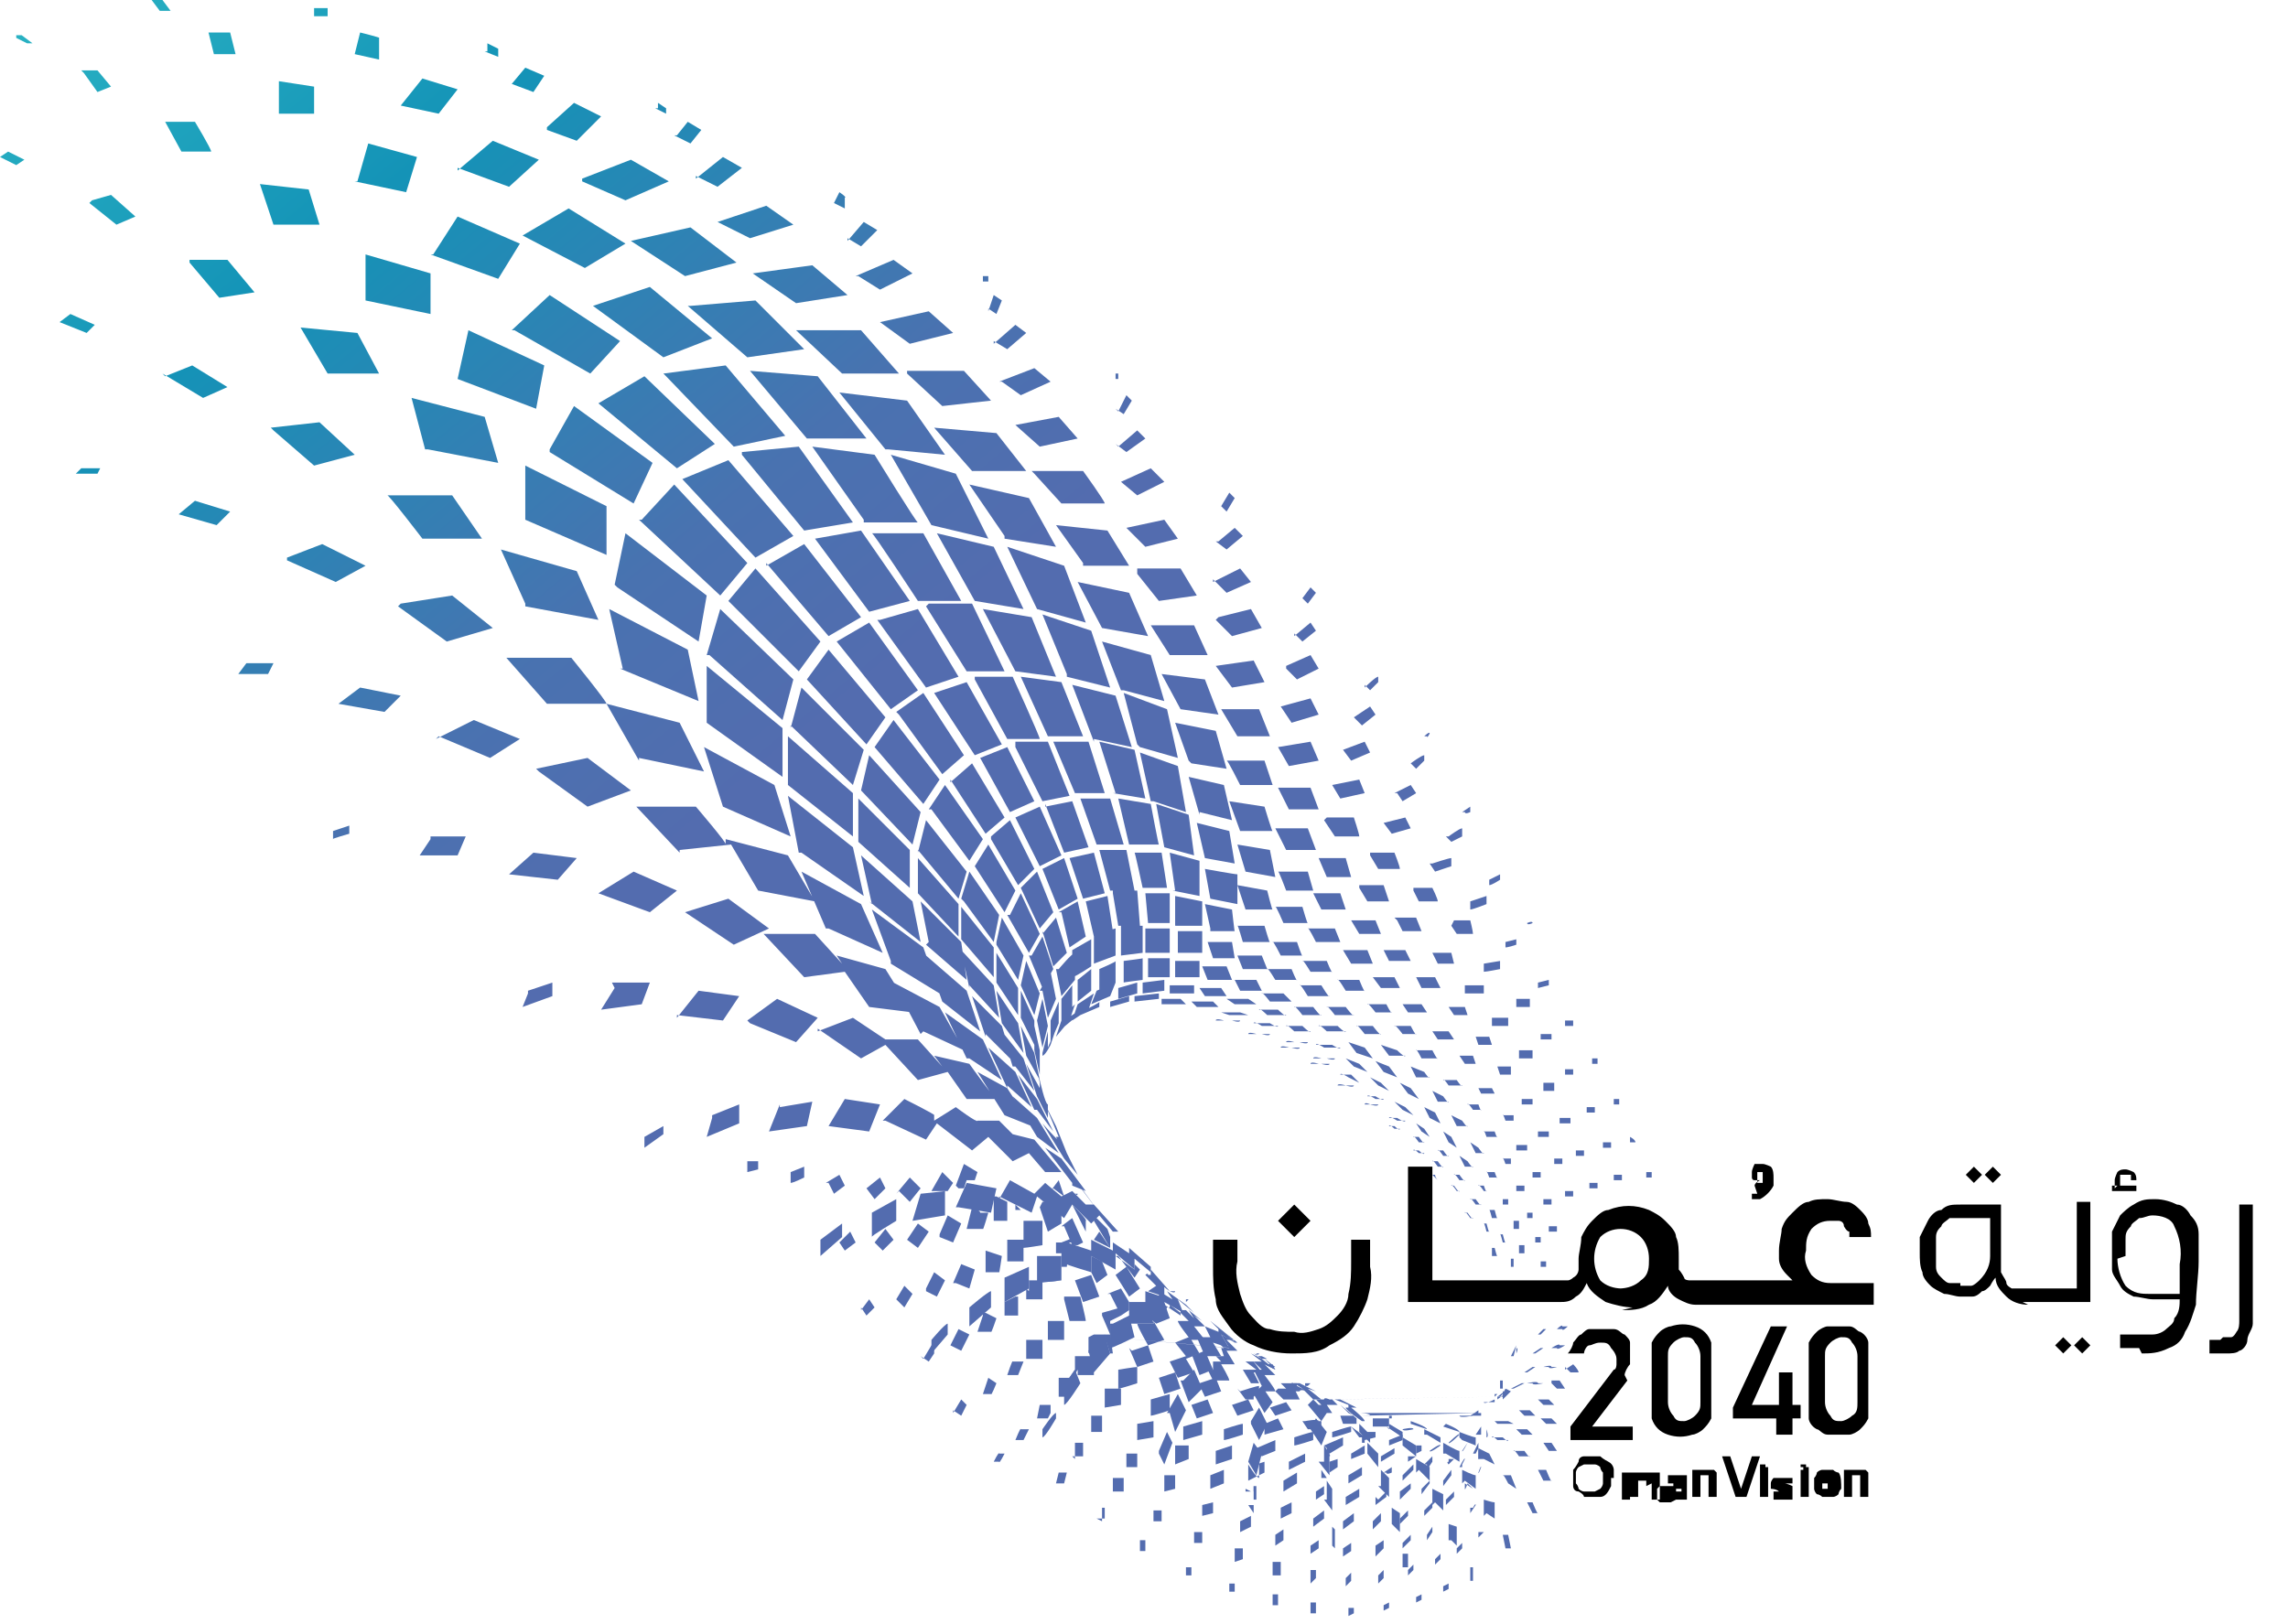 <svg xmlns="http://www.w3.org/2000/svg" xmlns:xlink="http://www.w3.org/1999/xlink" id="Layer_1" viewBox="0 0 84.5 60"><defs><style>      .st0 {        fill: url(#linear-gradient1);      }      .st1 {        fill: none;      }      .st2 {        clip-path: url(#clippath-1);      }      .st3 {        fill-rule: evenodd;      }      .st4 {        fill: url(#linear-gradient);      }      .st5 {        clip-path: url(#clippath);      }    </style><clipPath id="clippath"><path class="st1" d="M49.8,59.4v.3s.2-.1.2-.1v-.2s-.2,0-.2,0ZM48.4,59.3v.3h.2v-.4h-.2ZM51.1,59.3v.2s.2-.1.2-.1v-.2s-.2.1-.2.1ZM47,59v.3h.2v-.4h-.2ZM52.3,59v.2c0,0,.2-.1.2-.1v-.2s-.2.1-.2.1ZM45.4,58.5v.3s.2,0,.2,0v-.3s-.2,0-.2,0ZM53.3,58.6v.2c0,0,.2-.1.2-.1v-.2c0,0-.2.1-.2.1ZM49.7,58.3v.3s.2-.2.2-.2v-.3s-.2.2-.2.2ZM50.9,58.2v.3c0,0,.2-.2.2-.2v-.3s-.2.2-.2.2ZM48.4,58.2v.3s.2-.2.2-.2v-.3h-.2ZM43.8,57.8v.4c0,0,.2,0,.2,0v-.3c0,0-.2,0-.2,0ZM52,58v.2c0,0,.2-.2.2-.2v-.2s-.2.2-.2.2ZM47,57.8v.4h.3v-.5h-.3ZM53,57.6v.2c0,0,.2-.2.2-.2v-.2c0,0-.2.2-.2.2ZM45.6,57.3v.4s.3-.1.3-.1v-.4s-.3,0-.3,0ZM55,57.4h0c0,.1,0,0,0,0h0c0-.1,0,0,0,0ZM49.6,57.2v.3s.3-.2.3-.2v-.3s-.3.2-.3.2ZM53.8,57.2v.2c0,0,.2-.2.2-.2v-.2c0,0-.2.2-.2.2ZM50.8,57.2v.3s.3-.3.3-.3v-.3s-.3.2-.3.2ZM42.1,57.3h.2s0-.4,0-.4h-.2s0,.4,0,.4ZM48.4,57v.4s.3-.2.3-.2v-.3s-.3.2-.3.2ZM51.8,57v.2c0,0,.3-.3.3-.3v-.2s-.3.3-.3.3ZM44.1,56.6v.4s.3,0,.3,0v-.4s-.3,0-.3,0ZM47.1,56.7v.4l.3-.2v-.4l-.3.2ZM55.6,56.6h0s0,0,0,0h0c0,0,0,0,0,0h0c0-.1,0,0,0,0ZM52.7,56.7v.2c0,0,.2-.3.2-.3v-.2c0,0-.2.3-.2.3ZM54.6,56.6v.2c0,0,.2-.2.2-.2h0c0-.1,0,0,0,0ZM45.8,56.2v.4l.4-.2v-.4l-.4.2ZM53.6,56.3h0s0,0,0,0v-.2c0,0,0-.2,0-.2v.3ZM49.6,56.2v.3s.4-.3.4-.3v-.3s-.4.3-.4.3ZM50.7,56.2v.3c0,0,.3-.3.3-.3v-.3s-.3.3-.3.3ZM51.7,56.1v.2c0,0,.3-.3.3-.3v-.2s-.3.3-.3.3ZM48.5,56v.4s.4-.3.4-.3v-.3s-.4.3-.4.3ZM42.6,55.7v.5c0,0,.3,0,.3,0v-.4c0,0-.3,0-.3,0ZM40.5,56.1h.3v-.4c.1,0-.1,0-.1,0v.5ZM55.2,55.9h0c0,.1,0,0,0,0h0c0-.1,0,0,0,0ZM56.2,55.8h0c0,0,0,0,0,0h0c0,0,0,0,0,0ZM52.6,55.8v.2c0,0,.3-.3.3-.3v-.2c0,0-.3.3-.3.3ZM54.3,55.7v.2c0,0,.2-.3.2-.3h0c0-.1-.1.1-.1.1ZM47.3,55.7v.4s.4-.2.4-.2v-.4s-.4.2-.4.2ZM44.4,55.5v.5s.4-.1.4-.1v-.4s-.4.1-.4.1ZM53.4,55.4v.2c0,0,.3-.3.3-.3v-.2c0,0-.3.3-.3.3ZM46.2,55.1h-.2c0,0,0,.5,0,.5h0s0,0,0,0v-.6c.1,0,0,0,0,0ZM50.8,55.3v.3c0,0,.4-.3.4-.3h0c0,0,0-.2,0-.2l-.3.3ZM46.3,55h0c0,.1,0,.4,0,.4h.1c0,0,0-.5,0-.5h-.1ZM49.7,55.3v.3c0,0,.5-.3.5-.3v-.3s-.5.3-.5.3ZM55.7,55.1h0c0,0,0-.1,0-.1h0c0,0,0,.1,0,.1ZM51.7,55.2v.2c0,0,.4-.4.4-.4v-.2s-.4.3-.4.3ZM54.9,55.1h0c0,.1,0-.2,0-.2h0c0-.1,0,.2,0,.2ZM49,54.8h0s0,0,0,0h0ZM56.5,54.9h0c0,0,0,0,0,0h0c0,0,0,0,0,0ZM54.1,55h0c0,.1.1-.2.1-.2l.2.2-.3-.2v.2ZM48.9,54.9l-.3.2v.3c0,0,.3-.2.3-.2h0c0,.1,0-.6,0-.6v.2ZM52.8,54.7h0l-.3.3v.2c0,0,.3-.4.3-.4v-.2s0,0,0,0ZM41.1,55.1h.4s0-.5,0-.5h-.4v.5ZM43,54.6v.5s.4-.1.4-.1v-.5s-.4,0-.4,0ZM47.4,54.7v.4c0,0,.5-.3.5-.3v-.4s-.5.3-.5.3ZM50.8,54.5v.2c0,0,0,0,0,0v-.3h0ZM44.7,54.5v.5s.5-.2.5-.2v-.5l-.5.2ZM53.3,54.7v.2c0,0,.3-.4.3-.4v-.2s-.3.4-.3.4ZM39,54.8h.3s.1-.4.1-.4h-.3c0,0-.1.4-.1.4ZM48.8,54.3v.3c0,0,.2,0,.2,0l-.2-.3h0ZM51,54.4h.2c0,.1.2,0,.2,0v-.2s-.3.2-.3.2ZM55.3,54.4h0c0,0,0-.2,0-.2h0c0,0,0,.2,0,.2ZM49.8,54.5v.3c0,0,.5-.3.5-.3v-.3c0,0-.5.3-.5.3ZM51.8,54.5v.2c0,0,.4-.4.4-.4v-.2s-.4.4-.4.4ZM56.1,54.3h0c0,0,0-.1,0-.1h0c0,0,0,.1,0,.1ZM54.6,54.4h0c0,.1.1-.2.1-.2h0c0-.1-.1.2-.1.2ZM46.5,54.1v.5c-.1,0-.4-.5-.4-.5v.2c.1,0,0,0,0,0v.4c0,0,.6-.3.6-.3v-.4c0,0-.3.1-.3.1ZM49.1,54v.4c0,0,.3-.2.3-.2v-.3c0,0-.3.1-.3.1ZM52.7,54.1h0s0,.2,0,.2l.2-.3v-.2s-.3.3-.3.3ZM54,54.2h0c0,.1,0,0,0,0v.4c0,0,0-.5,0-.5h0s.1-.2.1-.2h0c0-.1-.2.3-.2.3ZM56.8,53.9h0c0,0,0,0,0,0h0s0,0,0,0ZM50.5,53.7l.2.2-.2-.2ZM53.5,53.8v.2c-.1,0,0,.1,0,.1l.2-.2h-.2c0-.1,0,0,0,0ZM52,53.8v.2s.3-.2.3-.2h-.1c0,0-.2,0-.2,0ZM47.6,53.9v.4c0,0,.6-.3.6-.3v-.3c0,0-.6.3-.6.3ZM36.7,54h.2c0,.1.2-.3.2-.3h-.2c0-.1-.2.3-.2.3ZM53.7,53.6h0ZM41.6,53.6v.6s.4,0,.4,0v-.5c0,0-.4,0-.4,0ZM51,53.8v.2c0,0,.5-.3.5-.3v-.2s-.5.3-.5.3ZM43.4,53.6v.5s.5-.2.5-.2v-.5h-.5ZM52.3,53.5v.2s.2-.1.2-.1v-.2s-.2,0-.2,0ZM55.1,53.7h0c0,.1,0-.2,0-.2h0c0,0,0,.2,0,.2ZM55.7,53.6h0c0,0,0-.2,0-.2h0c0,0,0,.2,0,.2ZM44.9,53.6v.5c0,0,.6-.2.6-.2v-.5c0,0-.6.2-.6.2ZM54.5,53.7h0c0,0,.1-.2.1-.2v.4c.1,0,0-.4,0-.4h0c0,0,0-.2,0-.2l-.2.4ZM52.8,53.6h0c0,.1.4-.2.4-.2h0c0-.1-.4.2-.4.2ZM39.6,53.8h.4v-.5c.1,0-.3,0-.3,0v.6ZM54,53.6h0c0,.1.2-.3.2-.3h0s-.2.3-.2.3ZM49,53.5v.2c0,0,.1,0,.1,0l.5-.3v-.3c0,0-.7.3-.7.3ZM56.3,53.4h0c0,0,0-.1,0-.1h0c0,0,0,.1,0,.1ZM46.4,53.4v.2c0,0,.2.2.2.2l.5-.2v-.4c0,0-.7.3-.7.3ZM51.8,53h0l-.5.2v.2c0,0,.5-.2.5-.2v-.2h0c0,0,0,0,0,0h0ZM55.4,53h-.1s.1,0,.1,0ZM53.5,53.3h0c0,.1.4-.3.4-.3h0c0-.1-.4.3-.4.3ZM47.8,53.1v.3c.1,0,.7-.2.7-.2v-.3c-.1,0-.7.2-.7.2ZM56.9,52.9h0s0,0,0,0h0s0,0,0,0ZM54.5,53h0c0,0,.2-.3.2-.3h0v.3ZM50.4,53.1h-.1c0,0,0,.2,0,.2h.1c0,0,0,.1,0,.1l-.5.3v.2c0,0,.5-.2.5-.2h0s0-.5,0-.5h0s.4-.1.4-.1v-.2c0,0-.3,0-.3,0v.2s-.2-.1-.2-.1h0l-.4-.3.3.4ZM54.9,53.1h0c0,0,0-.2,0-.2v.2c.1,0,0-.3,0-.3h0c0-.1,0-.2,0-.2v.4ZM49.2,52.9v.2c.1,0,.7-.2.7-.2v-.2c-.1,0-.7.2-.7.2ZM55.4,53h0s0-.3,0-.3h0c0,0,0,.3,0,.3ZM54.1,52.9h0c0,0,.2-.2.2-.2h0c0,0-.2.2-.2.2ZM51.8,52.8h0c0,.1.4,0,.4,0h0c0-.1-.4,0-.4,0ZM37.5,53.2h.3c0,0,.2-.4.2-.4h-.3c0-.1-.2.4-.2.4ZM52.1,52.6h0,0s0,0,0,0ZM54.4,52.6h-.1s.5,0,.5,0h-.4c0,0,0,0,0,0ZM53.1,52.6h0s0,0,0,0h-.4s.4,0,.4,0ZM55.9,52.8h0c0,0,0-.2,0-.2h0s0,.2,0,.2ZM43.7,52.7v.5c0,0,.7-.2.7-.2v-.5c0,0-.7.2-.7.2ZM52.6,52.5h-.3s.1,0,.1,0h.3c0,0,0,0,0,0h0s0,0,0,0ZM42,52.6v.6s.6-.1.6-.1v-.6s-.6.1-.6.1ZM53.1,52.6h.4c0,0,0,0,0,0h-.5ZM45.2,52.7v.5c.1,0,.7-.2.7-.2v-.4c-.1,0-.7.2-.7.2ZM51.4,52.4h0,0c0,0-.1,0-.1,0h-.2,0c0,0,.2,0,.2,0h0c0,0,0,0,0,0h-.6c0,.1,0,.3,0,.3h.6c0-.1,0-.2,0-.2h0s0-.2,0-.2h0s.4,0,.4,0h0c0,0-.3,0-.3,0ZM51.5,52.4h.5c0,0,0,0,0,0h-.6c0,0,0,0,0,0ZM46.7,52.6h0c0,0,0,.2,0,.2v.2c0,0,.7-.2.7-.2l-.2-.4-.5.2ZM54.7,52.4h0c0,.1,0,0,0,0h0ZM55,52.4h0c0,.1,0,.2,0,.2v-.2c0,0,0,0,0,0ZM48.1,52.5l.2.3h.2c0,0,.1-.4.1-.4l.2.3h0v-.2c-.1,0-.1,0-.1,0h0c0-.1-.5,0-.5,0ZM54.3,52.3h-.1c0,0,0,0,0,0h.2c0-.1,0,0,0,0ZM54.4,52.4h0s.1,0,.1,0h0s-.1,0-.1,0ZM40.3,52.3v.6c0,0,.4,0,.4,0v-.6c0,0-.4,0-.4,0ZM54.6,52.3h.1-.1ZM56.2,52.3h.2c0,.1,0,.2,0,.2v-.2h-.3ZM48.5,52.3h0c0,0,0,0,0,0ZM54.7,52.2,50.3,52.3h.4-.1c0-.1-.4-.1-.4-.1h.2ZM54.5,52.3h.1,0,.1c0-.1,0-.1,0-.1h-.2ZM54.3,52.3h-.4c0,.1.5,0,.5,0h.2c0-.1,0-.2,0-.2l-.3.2ZM54.9,52.1v.2c-.1,0,0,0,0,0h.2-.2v-.2c.1,0,.1,0,.1,0h0ZM50,52.3h-.5c0,0,.1.3.1.3h.5c0,0,0-.2,0-.2h0c0,0,0,0,0,0h0s-.6-.5-.6-.5l.3.3ZM54.7,52.1h0s0,0,0,0ZM55.3,52.4h0,.5s-.4,0-.4,0v-.3c0,0,0,0,0,0v.3ZM55,52.3h0s0-.2,0-.2h0s0,.2,0,.2ZM55.7,52.1v.2h0s0-.2,0-.2h0ZM55,52h0s0,0,0,0h0ZM48.7,52l.2.2h0s.3,0,.3,0l-.2-.3h-.3ZM55.7,52h-.4c0,0,.5,0,.5,0h0s0,0,0,0ZM55.1,51.8h0c0,.1,0,0,0,0h0ZM56.9,51.8h0s0,0,0,0h0ZM46.9,52l.2.3.6-.2-.2-.3-.6.2ZM38.3,52.4h.4s.1-.2.1-.2h0s0-.3,0-.3h-.4c0,0-.1.5-.1.5ZM49.7,51.8h0c0,0,0,0,0,0h.1ZM45.5,51.9l.2.4.6-.2-.2-.4-.6.2ZM49.4,51.7h0,0,0ZM56,51.9h0s0-.2,0-.2h0s0,.2,0,.2ZM44,51.9l.2.5.6-.2-.2-.5-.6.2ZM35.2,52.1l.3.2.2-.4-.2-.2-.3.5ZM55.3,51.6,55.3,51.6,49.2,51.7h0s-.5,0-.5,0h-.1s.2.2.2.2h.6s-.2-.2-.2-.2h.2c0,0-.2,0-.2,0h.1-.4c0-.1.2,0,.2,0ZM42.5,51.7v.6c.1,0,.7-.2.7-.2v-.6c0,0-.7.2-.7.2ZM55.2,51.6h0v.2c0,0-.2,0-.2,0l.2-.3h0s-.2.3-.2.3h-.2c0,.1.4-.1.4-.1h0v-.2c.1,0,.1,0,.1,0h0ZM55.5,51.4v.2s-.2,0-.2,0v-.2s0,0,0,0h0v.3c0,0,0,0,0,0h0c0,0,.4-.3.4-.3h-.2c0,0,0-.2,0-.2h0ZM47.1,51.4l.3.3h.6c0,0-.2-.4-.2-.4h-.6ZM40.8,51.4v.6s.6-.1.6-.1v-.6s-.6,0-.6,0ZM55.6,51.3h0s0,0,0,0h0c0,0-.1.2-.1.2h0c0,0,0,0,0,0h0c0,.1,0,.2,0,.2l.3-.3h0ZM56.4,51.4h0s0-.1,0-.1h0s0,.1,0,.1ZM46.4,51.3h.1c0-.1-.1,0-.1,0ZM45.7,51.3l.3.4h.3c0,0,0-.1,0-.1l.2-.2v-.2c-.1,0-.7.2-.7.2ZM48.3,51.2h-.1c0,0,0-.1,0-.1h.2ZM55.8,51.4h0s0-.3,0-.3h0s0,.3,0,.3ZM57.3,51h0ZM55.4,51.3v-.3h.1v.3ZM55.5,51h0c0,.1,0,0,0,0h0ZM47.9,51.1h0s-.6,0-.6,0l.3.3h.5c0,0-.1,0-.1,0h.2s-.1,0-.1,0h-.1c0-.1.3,0,.3,0l-.4-.2h-.3c0,0,.3.1.3.1ZM44.3,51.1h0c0,.1.2.5.2.5l.6-.2-.2-.5-.6.2ZM36.2,51.5h.4c0,.1.2-.4.2-.4l-.3-.2-.2.6ZM56,50.8v.2s0,0,0,0v-.2h0ZM42.8,50.9l.2.6.6-.2-.2-.6-.6.2ZM55.5,50.9h0s0-.2,0-.2h0v.2ZM47.2,50.6h0ZM55.6,50.6v.3h0v-.4h0ZM41.3,50.6v.7c.1,0,.7-.2.7-.2v-.6c-.1,0-.7.1-.7.1ZM46.8,50.4h.2c0,0,.1.2.1.2l-.4-.2h0ZM46.5,50.7,46.4,50.6h-.5c0,0,.3.5.3.5h.3s-.2-.4-.2-.4h.3c0,0-.3-.4-.3-.4h-.3s.4.3.4.3ZM47,50.5l-.3-.3h0l.4.3ZM56.3,50.3h0s0-.1,0-.1h0,0ZM55.8,50.5h0v-.3h0v.3ZM37.1,50.8h.5c0,0,.2-.5.2-.5h-.4c0-.1-.2.5-.2.5ZM57.7,50.1h0ZM46.3,50h.2c0,.1-.2,0-.2,0l.3.2h.2s-.2-.1-.2-.1h-.2c0-.1,0-.1,0-.1ZM56,50h0ZM40.2,50.1h-.5s0,.5,0,.5l-.2.3h-.4s0,.7,0,.7h.3v-.3c0,0,.4-.7.4-.7v.2c0,0,.6,0,.6,0h0s0,0,0,0v-.8c-.1,0-.1.1-.1.1M55.7,50h0s0,0,0,0ZM57.1,49.9h0ZM56,49.9h0c0,0,0,0,0,0h0c0,.1,0,.3,0,.3v-.4c.1,0,0,.2,0,.2ZM55.6,49.7v.3s0,.4,0,.4v-.4h0v-.3s0,0,0,0ZM34,50.1l.3.2.2-.3h0v-.3c0,0-.1,0-.1,0l-.3.5ZM41.7,49.8l.3.7.6-.2-.2-.6-.6.2ZM41.1,49.8v-.2s0,.2,0,.2ZM41.1,49.5s0,0,0,0h0ZM38,50.2h.5s0-.7,0-.7h-.6c0-.1,0,.7,0,.7ZM41,49.5h0s0,0,0,0M41,49.4,45.5,49.8l-.5-.2.2.2h-.1s.1.3.1.3h-.3s.2.2.2.2h-.3c0,0,0,.3,0,.3h-.2c0,0,.2.4.2.4h.6c0-.1-.3-.6-.3-.6h.5c0,0-.3-.5-.3-.5h.4c0,0-.4-.4-.4-.4h.3c0,.1-.5-.2-.5-.2l.3.5ZM41,49.4h0c0,0,0,0,0,0M55.7,49.3h0v.3h0v-.3c0,0,0,0,0,0ZM45.7,49.6h0s-.5-.4-.5-.4l.4.4ZM40.2,49.4v.4c0,0,0,.2,0,.2l.6-.6.2.6h.1s-.1-.7-.1-.7h-.6ZM45.3,49.3h0s0,0,0,0h0ZM44.9,49.2h0s0,0,0,0h-.1c0,0,.1,0,.1,0ZM35.1,49.7l.4.2.3-.6-.4-.2-.3.6ZM42.6,48.9h0c0,0-.3,0-.3,0h-.3c0,.1.4.8.4.8l.6-.2-.4-.7h0ZM38.7,48.7v.8s.6,0,.6,0v-.7s-.6,0-.6,0ZM36.3,48.6l-.2.6h.5c0,.1.2-.5.2-.5l-.4-.2h-.1ZM40.7,48.6l.3.7h0s0-.5,0-.5l.4-.2v-.3c0,0-.7.2-.7.2ZM42.4,48.2v.5c.1,0,.3.2.3.2l.5-.2-.2-.3-.5-.2h0c0-.1,0-.1,0-.1ZM43.1,48.3h.1c0,0,0-.1,0-.1l.4.3.3.3h-.4c0,.1.4.6.4.6l-.5.2.4.5-.6.2.3.6.6-.2-.3-.5.5-.2-.3-.5h.5c0,0-.4-.5-.4-.5h.4l-.4-.4.3.2-.5-.4.2.3-.3-.3h0s-.2,0-.2,0v.2c0,0-.6-.4-.6-.4v.3ZM43.8,48.1h0c0,0,0-.1,0-.1h.1ZM37.1,48.1v.5c0,0,.5,0,.5,0v-.7c.1,0-.1,0-.1,0l-.4.2ZM39.3,48l.2.8h.6c0-.1-.2-.9-.2-.9h-.6ZM31.8,48.3l.2.3.3-.3-.2-.3-.3.4ZM41,47.8l.4.8.3-.2v-.3c0,0,.6,0,.6,0h-.6l-.3-.5-.5.2ZM33.1,48l.3.3.3-.5-.3-.3-.3.5ZM38.6,47.3h0c0,.1.6,0,.6,0h0c0,0-.6,0-.6,0ZM37.9,47.6h0v.4h.6v-.7h-.2s0,0,0,0h-.3s0,.4,0,.4ZM34.2,47.7l.4.2.3-.6-.4-.3-.3.6ZM39.7,47.3l.3.8.6-.2-.3-.8-.6.2ZM42.7,47.5l.2.2h0s-.2-.2-.2-.2ZM42.5,47.1h-.1c0-.1-.1,0-.1,0l.4.4-.3.2h0l.6.2v-.4c-.1,0,.2.2.2.2h.2c0,.1-.2,0-.2,0h0l-.7-.8h0ZM41.2,47.1l.5.8.4-.3-.5-.8-.4.3ZM40.8,46.8h0s0,0,0,0h0ZM35.3,47.4l.5.2.2-.7-.5-.2-.3.7ZM40.3,46.5v.5l.2.4.4-.3-.2-.5-.4-.2h0ZM41.3,46.4l.6.8.2-.3-.2-.2v.2l-.7-.5h0ZM36.3,47h.6c0,.1.1-.6.1-.6l-.6-.2v.8ZM40.3,45.9h0s0,0,0,0h0ZM39,45.9v.4h.2v.5c0,0,.2,0,.2,0h0s.1-.9.1-.9h.2s0-.2,0-.2l-.5.2ZM37.2,46.6h.6v-.8h-.6c0,0,0,.8,0,.8ZM31,45.9l.2.3.4-.3-.2-.4-.4.4ZM40.4,45.8l.6.3-.4-.6-.2.3ZM32.3,45.9l.3.3.4-.4-.3-.4-.4.5ZM33.5,45.8l.4.3.4-.6-.4-.3-.4.6ZM37.8,45.2v.9c.1,0,.7-.1.7-.1v-.9c-.1,0-.7,0-.7,0ZM40.4,45.1h0s.6,1,.6,1v-.4c0,0-.1-.3-.1-.3l-.4-.4h-.1ZM34.7,45.7l.5.2.3-.7-.5-.3-.3.7ZM39.3,45.3l.3.7h.2c0,0,.2-.1.2-.1l-.4-.9-.4.3ZM39.1,45h0s0,0,0,0h0ZM35.7,45.4h.6c0,.1.2-.6.2-.6h-.3c0-.1-.3-.2-.3-.2l-.2.8ZM40.1,45.5v-.4c.1,0-.5-.6-.5-.6l.5,1ZM37.5,44.7h.2s-.2-.2-.2-.2v.2ZM38.4,44.6l.3.9.5-.3v-.5c-.1,0-.5-.3-.5-.3h-.2ZM36.7,44.4v.7s.5,0,.5,0v-.7s-.4-.2-.4-.2h-.1s0,.2,0,.2ZM39.7,44.1h.1c0,.1-.1,0-.1,0h0ZM37.7,43.7h.3c0,.1,0,0,0,0h-.3ZM38.9,43.9l.4.3h0s-.2-.6-.2-.6l-.3.4ZM32,43.9l.3.4.4-.4-.2-.4-.5.4ZM33.2,44l.4.4.4-.5-.4-.4-.5.6ZM30.6,43.7l.2.4.4-.3-.2-.4-.5.3ZM34.4,44h0s.6,0,.6,0l.2-.3-.4-.4-.4.7ZM29.2,43.4v.3c.1,0,.5-.2.5-.2v-.4c0,0-.5.2-.5.2ZM35.4,43.9h.2c0,0,.1-.3.1-.3h.3c0,0,.1-.3.1-.3l-.5-.3-.3.8ZM27.6,43v.3s.4-.1.4-.1v-.3h-.4Z"></path></clipPath><linearGradient id="linear-gradient" x1="-943.1" y1="-308.4" x2="-942.8" y2="-308.4" gradientTransform="translate(49143.9 16110.7) scale(52.1)" gradientUnits="userSpaceOnUse"><stop offset="0" stop-color="#b64d9c"></stop><stop offset=".4" stop-color="#b64d9c"></stop><stop offset=".8" stop-color="#7262a9"></stop><stop offset="1" stop-color="#536caf"></stop></linearGradient><clipPath id="clippath-1"><path class="st1" d="M54.3,58.4h.1c0,0,0-.5,0-.5h-.1s0,.5,0,.5ZM51.8,57.9h.2c0,.1,0-.5,0-.5h-.2c0,0,0,.5,0,.5ZM55.6,57.2h.2c0,0-.1-.5-.1-.5h-.2s.1.5.1.5ZM49.1,57l.2.2v-.7s-.1-.1-.1-.1v.7ZM53.6,56.9l.2.2v-.7c0,0-.3-.1-.3-.1v.6ZM51.4,56.3l.3.3v-.7s-.3-.2-.3-.2v.7ZM56.5,55.9h.3c0,.1-.2-.4-.2-.4h-.2c0,0,.2.4.2.4ZM54.9,55.9l.3.2v-.6c-.1,0-.4-.1-.4-.1v.6ZM53,55.5l.3.3v-.6c0,0-.4-.2-.4-.2v.6ZM46.1,55.6l.2.3v-.8c.1,0,0-.2,0-.2v.7ZM48.9,55.4l.3.4v-.8c0,0-.2-.3-.2-.3v.7ZM55.7,54.8l.3.2-.2-.5h-.3c0-.1.2.3.2.3ZM50.9,54.9l.4.4v-.7l-.3-.3v.6ZM57,54.7h.3c0,.1-.2-.4-.2-.4h-.3c0,0,.2.4.2.4ZM54.1,54.7l.4.3v-.5c-.1,0-.5-.2-.5-.2v.5ZM52.4,54.3l.4.4v-.5c0,0-.5-.3-.5-.3v.5ZM54.8,53.9l.4.2-.2-.4-.4-.2v.4ZM56.1,53.8h.4c0,.1-.2-.2-.2-.2h-.4c0-.1.2.2.2.2ZM48.7,54l.4.5v-.7c.1,0-.2-.4-.2-.4v.6ZM53.4,53.7l.5.3v-.4c-.1,0-.6-.3-.6-.3v.4ZM46.1,54l.3.5.2-.8-.3-.4-.2.7ZM57.2,53.6h.3c0,0-.2-.3-.2-.3h-.3c0,0,.2.3.2.3ZM50.5,53.7l.4.5v-.5s-.4-.4-.4-.4v.5ZM51.8,53.4l.5.4v-.4s-.5-.3-.5-.3v.3ZM42.8,53.7l.2.4.3-.8-.2-.4-.3.7ZM54,53.2l.5.2v-.3c-.1,0-.6-.2-.6-.2v.2ZM55.2,53.2h.5c0,.1-.2-.1-.2-.1h-.4c0-.1.2.1.2.1ZM52.7,53l.5.3v-.2c0,0-.6-.3-.6-.3v.2ZM56.2,53h.4c0,0-.2-.2-.2-.2h-.4c0,0,.2.2.2.2ZM53.3,52.7l.6.2h0c0-.1-.5-.3-.5-.3h0ZM54.4,52.7h.5c0,0-.1,0-.1,0h-.5c0,0,.1,0,.1,0ZM52.7,52.6h.6s0,0,0,0h-.6s0,0,0,0ZM52.1,52.6l.6.2h0c0-.1-.6-.3-.6-.3h0ZM53.7,52.6h.6,0c0,0-.5,0-.5,0h0ZM51.2,52.7l.6.4v-.2s-.5-.3-.5-.3v.2ZM50.1,52.8l.5.5v-.3c0,0-.4-.4-.4-.4v.3ZM55.4,52.6h.5s-.2-.1-.2-.1h-.5s.1.1.1.1ZM57.1,52.6h.4s-.2-.2-.2-.2h-.4l.2.2ZM48.4,52.8l.4.6.2-.5-.4-.5-.2.4ZM54.5,52.3h0c0,0,.5,0,.5,0h-.1c0,0-.5,0-.5,0ZM50.7,52.2l.6.3h0c0,0-.6-.3-.6-.3h0ZM38.5,52.8v.3c.1,0,.5-.7.5-.7v-.2c-.1,0-.5.6-.5.6ZM46.2,52.6l.3.6.3-.6-.3-.6-.3.5ZM56.1,52.1l.2.2h.4l-.2-.2h-.4ZM54.7,52.1h0s.5-.1.5-.1h0s-.5.1-.5.1ZM55.3,52h.1c0,0,.5,0,.5,0h-.1c0,0-.5,0-.5,0ZM49.8,52h-.1c0,.1.6.5.6.5h.1c0-.1-.5-.5-.5-.5h0s.2,0,.2,0l-.6-.3h-.2s.5.2.5.2ZM56.8,51.7l.2.2h.4c0,0-.2-.2-.2-.2h-.4ZM55.3,51.8h0s.4-.2.4-.2h0s-.4.2-.4.2ZM43.2,52.2l.2.7.4-.8-.3-.6-.4.7ZM56,51.6h.1c0,0,.4,0,.4,0h-.1c0,0-.4,0-.4,0ZM55.3,51.6h0l.4-.3h0l-.3.3ZM46.3,51.5l.4.7.3-.4-.4-.6-.3.3ZM55.9,51.3h0s.4-.2.4-.2h-.1c0,0-.4.2-.4.2ZM57.3,51.1l.2.2h.3c0,0-.2-.3-.2-.3h-.3ZM48.3,51.3h-.2s.4.4.4.4l-.2.2.5.6.2-.3-.5-.5h0c0,0,.3,0,.3,0l-.5-.4h0s.3.1.3.1l-.6-.3h-.3c0-.1.4.2.4.2ZM56.5,51.1h.1c0,.1.4,0,.4,0h-.2c0-.1-.4,0-.4,0ZM55.7,51h0s.3-.3.3-.3h0s-.3.3-.3.3ZM39.3,51.3v.6c.1,0,.6-.8.6-.8l-.2-.5-.5.7ZM43.6,51l.3.8.5-.5-.3-.7-.4.4ZM56.3,50.7h.1c0,0,.3-.2.3-.2h-.1c0,0-.3.2-.3.2ZM55.7,50.8h0s.2-.4.2-.4h0s-.2.4-.2.4ZM57.8,50.5l.2.2h.3c0-.1-.2-.3-.2-.3l-.3.2ZM57,50.5h.2c0,.1.3,0,.3,0h-.2c0-.1-.3,0-.3,0ZM46.6,50.3h-.3c0,0,.3.3.3.3h-.3c0,0,.4.8.4.8h.4c0-.1-.4-.6-.4-.6h0s.4,0,.4,0l-.4-.4.4.2-.5-.4-.4-.2.4.3ZM56.1,50.4h0s.2-.3.2-.3h0s-.2.3-.2.3ZM44,50l.3.8.5-.2-.3-.7-.5.2ZM56.6,50h.1c0,0,.3-.2.3-.2h-.1c0,0-.3.2-.3.2ZM55.9,50.1h0s.1-.4.1-.4h0s-.2.4-.2.4ZM57.3,49.8h.2c0,.1.3-.1.3-.1h-.2c0-.1-.3.1-.3.1ZM55.8,49.8h0s0-.4,0-.4h0s0,.4,0,.4ZM40.2,49.9l.2.8.6-.7-.2-.7-.6.6ZM56.3,49.7h0c0,0,.2-.3.2-.3h0c0,0-.2.3-.2.3ZM56.8,49.3h.1c0,0,.2-.2.2-.2h-.1c0,0-.2.2-.2.2ZM34.4,49.6v.4c0,0,.6-.7.6-.7v-.4c-.1,0-.6.6-.6.6ZM56,49.3h0c0,0,0-.4,0-.4h0c0,0,0,.4,0,.4ZM45,49.2l-.5-.2.2.4h-.5c0,0,.3.7.3.7h.6s-.3-.5-.3-.5l.6.2-.3-.5.5.3-.4-.4-.5-.4.3.3ZM57.5,49.1h.2c0,.1.2-.1.2-.1h-.2c0-.1-.2.1-.2.1ZM55.8,49h0c0,0,0-.4,0-.4h0c0,0,0,.4,0,.4ZM41,48.9v.9c.1,0,.9-.4.9-.4l-.2-.8-.6.3ZM56.5,48.5v.4c-.1,0,0,0,0,0v-.4c.1,0,0,0,0,0h0ZM41.8,48.9h.8s-.2-.8-.2-.8h-.7v.8ZM35.8,48.3v.7c0,0,.8-.7.8-.7v-.6c-.1,0-.8.6-.8.6ZM42.9,47.9l-.6-.2v.7c.1,0,.9.3.9.3l-.2-.6.7.4-.2-.5.6.5-.3-.3-.7-.5.2.3-.5-.3v.4ZM37.1,47.2v.9l.9-.5v-.8c0,0-.9.4-.9.4ZM55.1,46.8h0c0,0-.1-.3-.1-.3h0c0,0,.1.3.1.3ZM56.9,46.8h.2c0,.1,0-.2,0-.2h-.2c0-.1,0,.2,0,.2ZM55.8,46.8h.1c0,.1,0-.3,0-.3h-.1c0-.1,0,.3,0,.3ZM38.3,46.4v1c0,0,.9-.1.9-.1v-.9s-.9,0-.9,0ZM55.2,46.4h.1c0,.1-.1-.3-.1-.3h-.1c0-.1,0,.3,0,.3ZM56.1,46.3h.2c0,.1,0-.3,0-.3h-.2c0-.1,0,.3,0,.3ZM40.3,46.2l-.9-.3v.8c-.1,0,.9.3.9.3v-.6l.9.5v-.6l.7.6v-.4l.6.5v-.2c0,0-.8-.7-.8-.7v.2s-.6-.4-.6-.4v.3c0,0-.8-.4-.8-.4v.4ZM54.8,45.9h0c0,0-.1-.2-.1-.2h0c0,0,.1.2.1.2ZM56.7,45.9h.2c0,.1,0-.2,0-.2h-.2c0-.1,0,.2,0,.2ZM55.5,45.9h.1c0,.1-.1-.3-.1-.3h-.1c0-.1.1.3.1.3ZM57.3,45.5h.2c0,.1,0-.2,0-.2h-.3c0-.1,0,.2,0,.2ZM30.3,45.8v.6s.8-.7.8-.7v-.5c0,0-.8.6-.8.6ZM54.9,45.5h.1c0,.1-.1-.3-.1-.3h-.1c0-.1.1.3.1.3ZM54.3,45.4h0c0,0-.1-.2-.1-.2h0c0,0,.1.2.1.2ZM55.9,45.4h.2c0,.1,0-.3,0-.3h-.2c0-.1,0,.3,0,.3ZM54.3,45h.1c0,.1-.2-.2-.2-.2h-.1c0-.1.2.2.2.2ZM55.1,45h.2c0,.1-.1-.3-.1-.3h-.2c0-.1.1.3.1.3ZM56.4,45h.2c0,.1,0-.2,0-.2h-.2c0-.1,0,.2,0,.2ZM53.8,44.7h0c0,0-.1-.1-.1-.1h0c0,0,.1.1.1.1ZM32.2,44.8v.9c-.1,0,.9-.6.9-.6v-.8s-.9.5-.9.5ZM57,44.5h.3c0,.1,0-.2,0-.2h-.3c0-.1,0,.2,0,.2ZM54.5,44.5h.2c0,.1-.2-.2-.2-.2h-.2c0-.1.2.2.2.2ZM53.8,44.4h0c0,0-.2-.2-.2-.2h0c0,0,.2.2.2.2ZM55.5,44.5h.2c0,.1,0-.2,0-.2h-.2c0-.1,0,.2,0,.2ZM34,44.1l-.3,1,1.2-.2v-.9c.1,0-.9.1-.9.1ZM57.8,44.2h.3c0,0,0-.2,0-.2h-.3c0,0,0,.2,0,.2ZM53.8,44h.1c0,.1-.2-.2-.2-.2h-.1c0-.1.2.2.2.2ZM54.7,44h.2c0,.1-.1-.2-.1-.2h-.2c0-.1.2.2.2.2ZM35.4,44.6l1.2.2.2-.9-1.1-.2-.4.9ZM56,44h.3c0,.1,0-.2,0-.2h-.3c0-.1,0,.2,0,.2ZM58.7,43.9h.3c0,0,0-.2,0-.2h-.3c0,0,0,.2,0,.2ZM36.9,44.2l1.2.6.2-.6,1,.8.3-.5.7.7.3-.3.5.6h.2c0,0-.9-1-.9-1h-.3s.2.2.2.2l-.7-.7-.4.2-.6-.5-.4.4-.9-.5-.4.7ZM59.7,43.6h.2s0-.2,0-.2h-.3s0,.2,0,.2ZM60.8,43.5h.2v-.2h-.2s0,.2,0,.2ZM53,43.4h0c0,.1.1.2.1.2l-.2-.2h0ZM53.9,43.6h.2c0,.1-.2-.2-.2-.2h-.2c0-.1.2.2.2.2ZM56.6,43.5h.3c0,.1,0-.2,0-.2h-.3c0-.1,0,.2,0,.2ZM40.3,44.4l.3.4-.8-1.1-.4-.5.9,1.2ZM55,43.5h.3c0,.1-.1-.2-.1-.2h-.3c0-.1.1.2.1.2ZM53.1,43.1h.2c0,.1-.2-.2-.2-.2h-.2c0-.1.2.2.2.2ZM57.4,43h.3c0,0,0-.2,0-.2h-.3c0,0,0,.2,0,.2ZM54.1,43.1h.3c0,.1-.2-.2-.2-.2l-.3-.2.2.4ZM55.5,43h.3c0,.1,0-.2,0-.2h-.3c0-.1.1.2.1.2ZM39.6,43.8l.5.2-.9-1.2-.6-.4,1,1.3ZM58.2,42.7h.3s0-.2,0-.2h-.3s0,.2,0,.2ZM53.3,42.7h.2c0,.1-.2-.2-.2-.2h-.2c0-.1.2.2.2.2ZM52.4,42.6h.2c0,.1-.2-.1-.2-.1h-.2c0-.1.2.1.2.1ZM54.5,42.6h.3c0,.1-.2-.2-.2-.2l-.3-.2.2.4ZM59.2,42.4h.3v-.2h-.3s0,.2,0,.2ZM56.1,42.5h.3c0,.1,0-.2,0-.2h-.4c0-.1,0,.2,0,.2ZM60.2,42v.2h.2c0-.1-.2-.2-.2-.2ZM52.4,42.2h.2c0,.1-.2-.2-.2-.2h-.2c0-.1.2.2.2.2ZM53.5,42.2l.3.2-.2-.4-.3-.2.2.4ZM56.8,42h.4c0,0,0-.2,0-.2h-.4c0,0,0,.2,0,.2ZM54.9,42h.4c0,.1-.1-.2-.1-.2h-.4c0-.1.1.2.1.2ZM23.8,42v.4s.7-.5.7-.5v-.3s-.7.4-.7.4ZM52.5,41.8l.3.2-.2-.3-.3-.2.2.3ZM51.5,41.7h.2c0,.1-.2-.1-.2-.1h-.2c0-.1.2.1.2.1ZM53.8,41.6h.4c0,.1-.2-.2-.2-.2l-.4-.2.2.4ZM57.7,41.5h.3s0-.2,0-.2h-.4s0,.2,0,.2ZM51.6,41.4h.3c0,.1-.3-.1-.3-.1h-.3c0-.1.3.1.3.1ZM55.5,41.4h.4c0,0,0-.2,0-.2h-.4c0-.1.1.2.1.2ZM52.8,41.3l.4.2-.2-.4-.4-.2.2.4ZM26.3,41.3l-.2.7,1.2-.5v-.7c0,0-1,.4-1,.4ZM58.6,40.9v.2h.3v-.2h-.3ZM39,42l.2.4v-.2c-.1,0-.7-.7-.7-.7l.8,1.3.5.6-.4-.8-.4-1-.4-.8.5,1.2ZM54.3,41h.4c0,.1-.1-.2-.1-.2h-.4c0-.1.2.2.2.2ZM51.8,41l.4.2-.3-.3-.4-.2.3.3ZM28.8,40.8l-.4,1,1.4-.2.2-.9-1.2.2ZM50.7,40.8h.2c0,.1-.3,0-.3,0h-.2c0-.1.2,0,.2,0ZM32.7,41.4l1.5.7.4-.6,1.3,1,.6-.5.9.9.6-.3.6.7h.6l-1-1.2-.8-.2.3.3-.8-.8h-.8c0,.1-.8-.5-.8-.5l-.8.5v-.2c.1,0-1.1-.6-1.1-.6l-.8.8ZM30.6,41.6l1.5.2.4-1-1.3-.2-.6,1ZM59.6,40.6v.2s.2,0,.2,0v-.2s-.2,0-.2,0ZM56.2,40.8h.4c0,0,0-.2,0-.2h-.4c0,0,0,.2,0,.2ZM38.3,42l.8.6-.8-1.3-.9-.8.9,1.5ZM53.1,40.7h.4c0,.1-.2-.2-.2-.2l-.4-.2.2.4ZM50.8,40.6h.3c0,.1-.3-.1-.3-.1h-.3c0-.1.3.1.3.1ZM52,40.4l.4.2-.3-.4-.4-.2.3.4ZM54.8,40.4h.4c0,0-.1-.2-.1-.2h-.5c0,0,.1.2.1.2ZM57,40.3h.4v-.3h-.4v.3ZM49.7,40.1h.3c0,.1-.3,0-.3,0h-.3c0-.1.3,0,.3,0ZM50.9,40.1l.4.2-.3-.3-.4-.2.3.3ZM38.3,41l.6.8-.6-1.2-.7-.9.6,1.3ZM53.5,40.1h.5c0,.1-.2-.2-.2-.2h-.5c0-.1.2.2.2.2ZM37.1,41.2l1,.4-.9-1.4-1.1-.6,1,1.6ZM49.8,39.8l.4.2-.3-.3h-.4c0-.1.3.1.3.1ZM57.8,39.5v.2s.3,0,.3,0v-.2s-.3,0-.3,0ZM52.3,39.8h.5c0,.1-.2-.2-.2-.2l-.5-.2.2.4ZM55.4,39.7h.4s0-.3,0-.3h-.5s.1.3.1.3ZM51.1,39.6l.5.2-.3-.4-.5-.2.3.4ZM48.7,39.3h.4c0,.1-.3,0-.3,0h-.4c0-.1.3,0,.3,0ZM58.8,39.1v.2s.2,0,.2,0v-.2s-.2,0-.2,0ZM50,39.4l.5.2-.3-.3-.5-.2.3.3ZM38.4,40.1v.5c.1,0,0-.4,0-.4l-.5-.9.4,1.2.4.8v-.5c-.1,0-.3-.9-.3-.9l-.2-.9.2,1ZM54,39.3h.5c0,0-.1-.3-.1-.3h-.5c0,0,.2.3.2.3ZM48.8,39.1h.5c0,.1-.3,0-.3,0h-.5c0-.1.3,0,.3,0ZM56.1,38.8v.3h.5v-.3c0,0-.5,0-.5,0ZM52.6,39.1h.5c0,.1-.2-.3-.2-.3h-.6c0-.1.2.3.2.3ZM37.2,40.1l.9.8-.6-1.3-1-.9.7,1.5ZM51.4,39h.5c0,.1-.3-.2-.3-.2l-.6-.2.3.4ZM47.5,38.7h.5c0,.1-.3,0-.3,0h-.4c0-.1.3,0,.3,0ZM50.1,38.9l.6.2-.3-.4-.6-.2.3.4ZM48.9,38.7h.6c0,.1-.3-.1-.3-.1h-.6c0-.1.3.1.3.1ZM54.6,38.6h.5s-.1-.3-.1-.3h-.5s.1.3.1.3ZM47.7,38.5h.6c0,.1-.3,0-.3,0h-.5c0-.1.3,0,.3,0ZM56.9,38.2v.2c0,0,.4,0,.4,0v-.2s-.4,0-.4,0ZM37.5,39.4l.7.9-.4-1.2-.8-1,.4,1.3ZM46.4,38.2h.5c0,.1-.3,0-.3,0h-.5c0-.1.3,0,.3,0ZM53.1,38.4h.6c0,0-.2-.3-.2-.3h-.6c0,0,.2.3.2.3ZM37.9,39l.5.9-.2-1-.5-1,.2,1.1ZM38.5,38.7v.5h0s0,0,0,0v.3-.5c.1,0,.3-.4.3-.4l.2-.6-.3.7v.2c0,0,0,0,0,0v-.8s-.2.8-.2.8ZM38.2,38.8l.2.9v-.9s-.2-.9-.2-.9v.9ZM51.7,38.2h.6c0,.1-.2-.3-.2-.3h-.6c0-.1.3.3.3.3ZM49.1,38.1h.6c0,.1-.3-.2-.3-.2h-.7c0-.1.3.2.3.2ZM47.8,38.1h.6c0,.1-.3-.2-.3-.2h-.6c0-.1.3.2.3.2ZM50.4,38.2h.6c0,.1-.3-.3-.3-.3h-.6c0-.1.3.3.3.3ZM46.6,37.9h.6c0,.1-.3-.1-.3-.1h-.6c0-.1.3.1.3.1ZM57.8,37.7v.2c0,0,.3,0,.3,0v-.2s-.3,0-.3,0ZM45.2,37.7h.6c0,.1-.3,0-.3,0h-.6c0-.1.3,0,.3,0ZM55.1,37.6v.3c.1,0,.6,0,.6,0v-.3c0,0-.6,0-.6,0ZM30.2,38l1.6,1.1.9-.5,1.2,1.3,1.1-.3.7,1h1.1c0,.1-1-1.3-1-1.3l-1.3-.3.3.4-.9-1h-1.2c0,0-1.2-.8-1.2-.8l-1.3.5ZM35.8,39.1l1.2.8-.7-1.5-1.4-1,.8,1.7ZM39.4,37.8l-.3.3.6-.5.2-.3-.6.4ZM45.4,37.5h.7c0,0-.3-.1-.3-.1h-.7c0,0,.3.1.3.1ZM44,37.4h.7c0,0-.3,0-.3,0h-.7c0,0,.2,0,.2,0ZM46.8,37.5h.7c0,.1-.3-.2-.3-.2h-.7c0-.1.3.2.3.2ZM39.2,37.7l-.2.6.5-.6.2-.6-.5.5ZM40.6,37.3h0s.8-.1.8-.1h0s-.8.1-.8.1ZM53.6,37.5h.6s-.1-.3-.1-.3h-.6s.2.3.2.3ZM42.8,37.2h.8-.2c0,0-.7,0-.7,0h.2ZM48.1,37.5h.7c0,.1-.3-.3-.3-.3h-.7c0-.1.3.3.3.3ZM41.6,37.2h0c0,0,.8,0,.8,0h-.1c0,0-.8,0-.8,0ZM38.8,37.7v.8s.3-.7.3-.7v-.8s-.3.7-.3.7ZM44.2,37.2h.8s-.2-.2-.2-.2h-.8s.2.2.2.2ZM49.3,37.5h.7c0,.1-.3-.3-.3-.3h-.7c0-.1.3.3.3.3ZM40.1,37.3l-.2.2.7-.3v-.2c.1,0-.5.3-.5.3ZM52.1,37.4h.6c0,0-.2-.3-.2-.3h-.7c0,0,.2.3.2.3ZM50.7,37.4h.7c0,.1-.2-.3-.2-.3h-.7c0-.1.3.3.3.3ZM27.7,37.8l1.7.7.8-.9-1.5-.7-1.1.8ZM42.9,36.9v.2c.1,0,.9,0,.9,0l-.2-.2h-.8ZM38.3,37.7l.2,1,.2-.8-.2-1-.2.8ZM56,36.9v.3c0,0,.5,0,.5,0v-.3c0,0-.5,0-.5,0ZM45.6,37.1h.8c0,0-.3-.2-.3-.2h-.8c0,0,.3.2.3.2ZM41,37v.2c0,0,.7-.2.7-.2v-.2s-.7.2-.7.2ZM36.4,38.2l1,1-.4-1.3-1.1-1.1.5,1.5ZM41.9,36.8v.2s.9-.1.9-.1v-.2c0,0-.9.1-.9.1ZM39.8,37.1l-.2.6.6-.4.2-.6-.6.4ZM37.7,37.6l.5,1v-.9l-.5-1.1v1ZM37,37.8l.8,1.1-.2-1.1-.8-1.2.2,1.2ZM25,37.5l1.7.2.6-.9-1.5-.2-.8,1ZM46.9,37h.8c0,0-.3-.3-.3-.3h-.8c0-.1.3.3.3.3ZM44.5,36.8h.8s-.2-.3-.2-.3h-.8s.2.3.2.3ZM19.5,36.7l-.2.5,1.1-.4v-.5c0,0-.9.3-.9.3ZM22.7,36.5l-.5.8,1.5-.2.3-.8h-1.4ZM40.5,36.6l-.2.5.7-.3.2-.5-.7.3ZM39.2,36.9v.8s.4-.5.4-.5v-.8c0,0-.4.5-.4.5ZM54.1,36.4v.3c.1,0,.7,0,.7,0v-.3c-.1,0-.7,0-.7,0ZM48.3,36.8h.8c0,.1-.3-.4-.3-.4h-.8c0-.1.3.4.3.4ZM43.2,36.3v.4c.1,0,.9,0,.9,0v-.3c-.1,0-.9,0-.9,0ZM34.1,38.1l1.5.7-.9-1.6-1.7-.9,1,1.9ZM41.3,36.4v.5c0,0,.7-.2.7-.2v-.4c0,0-.7.2-.7.2ZM42.2,36.3v.4s.8-.1.8-.1v-.4s-.8.1-.8.1ZM56.8,36.3v.2c0,0,.4-.1.4-.1v-.2s-.4.1-.4.1ZM49.6,36.6h.8c0,.1-.2-.4-.2-.4h-.8c0-.1.3.4.3.4ZM45.8,36.6h.8c0,0-.2-.4-.2-.4h-.8c0,0,.2.4.2.4ZM52.6,36.5h.6s-.2-.4-.2-.4h-.7s.2.4.2.4ZM51,36.5h.7c0,0-.2-.4-.2-.4h-.8c0,0,.3.4.3.4ZM38.5,36.6l.2,1,.3-.7-.2-1-.4.7ZM39.8,36.2v.8c0,0,.5-.4.5-.4v-.8c0,0-.5.4-.5.4ZM44.6,36.2h.9s-.2-.5-.2-.5h-.9s.2.5.2.5ZM47.1,36.2h.8c0,.1-.2-.4-.2-.4h-.9c0-.1.3.4.3.4ZM37.7,36.4l.5,1.1.2-.8-.5-1.2-.2.9ZM43.4,35.5v.6c0,0,.9,0,.9,0v-.6c0,0-.9,0-.9,0ZM40.6,35.8v.8c0,0,.6-.3.6-.3v-.8c.1,0-.6.3-.6.3ZM54.8,35.6v.3c.1,0,.6-.1.6-.1v-.3c0,0-.6.1-.6.1ZM42.4,35.4v.7h.8c0,0,0-.7,0-.7h-.8ZM41.5,35.5v.8c-.1,0,.7-.1.7-.1v-.8c.1,0-.7.1-.7.1ZM48.4,35.9h.8c0,.1-.2-.4-.2-.4h-.9c0-.1.3.4.3.4ZM34.8,37l1.4,1.1-.5-1.5-1.5-1.3.6,1.7ZM39,35.8l.2,1,.5-.6v-1c-.1,0-.6.6-.6.6ZM36.8,36.3l.8,1.2v-1l-.8-1.3v1.1ZM45.9,35.8h.9c0,0-.2-.5-.2-.5h-.9c0,0,.2.5.2.5ZM52.9,35.2l.2.4h.6c0,0-.1-.4-.1-.4h-.7ZM35.8,36.4l1.1,1.2-.2-1.2-1.2-1.3.3,1.4ZM49.9,35.6h.8c0,0-.2-.5-.2-.5h-.9c0,0,.3.5.3.5ZM51.4,35.5h.7s-.2-.4-.2-.4h-.8s.2.4.2.4ZM44.7,35.4h.9c0,0-.1-.6-.1-.6h-.9c0,0,.2.6.2.6ZM39.6,35.1v1c.1,0,.7-.4.7-.4v-1c0,0-.7.4-.7.4ZM55.6,34.8v.2c.1,0,.4-.1.4-.1v-.2c0,0-.4.1-.4.1ZM47.2,35.3h.9c0,.1-.2-.5-.2-.5h-.9c0-.1.3.5.3.5ZM38,35.3l.5,1.2.4-.7-.4-1.2-.4.7ZM28.2,34.5l1.5,1.6,1.5-.2.9,1.3,1.6.2-1-1.6-1.8-.5.2.3-1-1.1h-1.8ZM43.5,35.2h.9s0-.8,0-.8h-.9c0,0,0,.8,0,.8ZM40.4,34.6v1c0,0,.8-.3.8-.3v-1s-.8.2-.8.2ZM41.4,34.3v1s.8-.1.8-.1v-1s-.8,0-.8,0ZM42.4,35.2h.8s0-.9,0-.9h-.9s0,.9,0,.9ZM48.6,34.8h.9c0,0-.2-.5-.2-.5h-1c0-.1.3.5.3.5ZM53.6,34.2l.2.3h.6c0-.1-.1-.5-.1-.5h-.6ZM46,34.8h.9c0,.1-.2-.6-.2-.6h-1c0-.1.2.6.2.6ZM36.8,34.9l.8,1.3.2-.9-.8-1.4-.2.9ZM50.2,34.5h.8s-.2-.5-.2-.5h-.9s.3.5.3.5ZM56.4,34.1h0c0,.1.2,0,.2,0h0c0-.1-.2,0-.2,0ZM51.6,34l.2.4h.7c0,0-.2-.5-.2-.5h-.8ZM38.5,34.4l.4,1.3.5-.5-.4-1.3-.5.6ZM32.9,35.6l1.8,1.1-.6-1.7-1.9-1.4.7,1.9ZM35.5,34.7l1.2,1.4v-1.1l-1.2-1.5v1.2ZM44.7,34.4h.9c0,.1-.1-.8-.1-.8l-1-.2.2.9ZM47.4,34.1h.9c0,.1-.2-.6-.2-.6h-1c0-.1.3.6.3.6ZM34.2,34.9l1.5,1.3-.2-1.4-1.5-1.5.3,1.5ZM39.2,33.7l.3,1.3.6-.4-.3-1.3-.7.4ZM25.3,33.7l1.8,1.2,1.3-.6-1.5-1.1-1.6.5ZM54.3,33.3v.3c.1,0,.6-.2.6-.2v-.3c0,0-.6.2-.6.2ZM43.5,34.2h.9c0,.1,0-.9,0-.9l-1-.2v1.1ZM40.1,33.3l.3,1.3.7-.2-.2-1.3-.8.2ZM37.2,33.8l.8,1.4.4-.7-.7-1.5-.4.8ZM48.8,33.6h.9c0,0-.2-.6-.2-.6h-1c0,0,.3.6.3.6ZM41.1,33l.2,1.2h.8c0,0-.1-1.3-.1-1.3h-.9ZM42.3,34.1h.9s0-1.1,0-1.1h-.9c0,0,.1,1.1.1,1.1ZM52.2,32.9l.2.4h.7c0-.1-.2-.5-.2-.5h-.7ZM50.2,32.8l.3.5h.8s-.2-.6-.2-.6h-.9ZM46,33.6h1c0,.1-.2-.7-.2-.7l-1.1-.2.3.9ZM55,32.5v.2c.1,0,.4-.2.4-.2v-.2c0,0-.4.2-.4.2ZM37.7,32.8l.7,1.5.5-.6-.6-1.5-.6.6ZM22.1,33l1.9.7,1-.8-1.6-.7-1.3.8ZM35.6,33.3l1.1,1.5.2-1-1.1-1.6-.3,1ZM30.6,34.3l2,.9-.8-1.8-2.2-1.2.9,2.1ZM47.5,32.9h1c0,0-.2-.7-.2-.7h-1.1c0-.1.3.7.3.7ZM44.7,33.2l1,.2v-1.1c-.1,0-1.2-.2-1.2-.2l.2,1.1ZM38.5,32.1l.6,1.5.7-.4-.5-1.5-.8.4ZM48.7,31.7l.3.7h.9l-.2-.7h-1ZM52.8,31.9l.2.3.6-.2v-.3c-.1,0-.7.2-.7.2ZM33.9,33l1.5,1.6v-1.2l-1.5-1.7v1.4ZM43.3,32.9l1,.2v-1.3c0,0-1.1-.3-1.1-.3l.2,1.4ZM18.8,32.3l1.8.2.7-.8-1.6-.2-.9.8ZM32.1,33.3l1.9,1.5-.3-1.5-1.9-1.7.4,1.8ZM50.6,31.6l.3.5h.8c0-.1-.2-.6-.2-.6h-.9ZM39.5,31.7l.5,1.5.8-.2-.4-1.5-.9.2ZM40.6,31.4l.4,1.5h.9c0,0-.3-1.5-.3-1.5h-1ZM42.1,32.8h1c0,0-.2-1.3-.2-1.3h-1c0-.1.3,1.3.3,1.3ZM46,32.2l1.1.2-.2-1-1.2-.2.3,1ZM36,32l1.1,1.7.4-.8-1-1.7-.5.8ZM15.9,31l-.4.6h1.4c0,0,.3-.7.3-.7h-1.3ZM53.4,30.9l.2.2.4-.2v-.3c-.1,0-.5.3-.5.3ZM47.5,31.4h1.1s-.3-.8-.3-.8h-1.2c0,0,.4.8.4.8ZM12.3,30.7v.3c-.1,0,.6-.2.6-.2v-.3s-.6.2-.6.2ZM44.5,31.7l1.1.2-.2-1.2-1.2-.3.3,1.3ZM36.6,31l1,1.7.6-.6-.9-1.8-.7.6ZM48.9,30.3l.4.6h.9c0-.1-.2-.7-.2-.7h-1ZM51.1,30.4l.3.4.7-.2-.2-.4-.8.2ZM33.9,31.4l1.5,1.8.3-1-1.5-1.9-.3,1.2ZM37.5,30.2l.9,1.8.8-.4-.8-1.8-.9.4ZM43,31.3l1.1.3-.2-1.5-1.2-.4.3,1.6ZM54.1,30h0c0,.1.2,0,.2,0v-.2c0,0-.3.2-.3.2ZM25.1,31.4l1.9-.2,1,1.7,2.1.4-1-1.7-2.3-.6v.2c.1,0-1.1-1.4-1.1-1.4h-2.2s1.6,1.7,1.6,1.7ZM45.9,30.7h1.1c0,.1-.3-.9-.3-.9l-1.3-.2.4,1.1ZM38.6,29.7l.7,1.8.9-.2-.6-1.7-1,.2ZM31.7,31.1l1.9,1.7v-1.4l-1.9-1.9v1.6ZM41.7,31.2h1.1c0,.1-.3-1.5-.3-1.5l-1.2-.2.4,1.7ZM40.5,31.2h1s-.5-1.7-.5-1.7h-1.1l.6,1.7ZM29.6,31.5l2.3,1.6-.4-1.8-2.4-1.9.4,2.1ZM47.2,29.1l.4.8h1.1s-.3-.8-.3-.8h-1.2ZM34.4,29.9l1.4,1.9.5-.8-1.4-2-.6.9ZM51.6,29.3l.2.3.5-.3-.2-.3-.6.3ZM49.2,29l.3.5.9-.2-.2-.5-1,.2ZM44.3,30l1.2.3-.3-1.3-1.3-.3.4,1.4ZM35.1,28.8l1.3,2,.7-.6-1.2-2-.8.7ZM19.9,28.5l1.8,1.3,1.6-.6-1.6-1.2-1.9.4ZM31.8,29.2l1.9,2,.3-1.2-1.9-2.1-.3,1.3ZM45.8,29h1.2c0,0-.3-.9-.3-.9h-1.4c0-.1.5.9.5.9ZM52.1,28.2l.2.2.3-.3v-.2c-.1,0-.5.3-.5.3ZM42.6,29.6l1.2.4-.3-1.7-1.4-.5.4,1.8ZM36.2,28l1.1,2,.9-.4-1-2-1,.4ZM26.7,29.8l2.5,1.1-.6-1.9-2.6-1.4.7,2.2ZM41.1,29.3l1.2.2-.4-1.8-1.3-.3.6,1.9ZM47.2,27.6l.4.7,1.1-.2-.3-.7-1.2.2ZM37.5,27.6l1,2,1-.2-.8-2h-1.2ZM39.7,29.3h1.1s-.6-1.9-.6-1.9h-1.3c0,0,.8,1.9.8,1.9ZM49.6,27.7l.3.4.7-.3-.2-.4-.8.3ZM29.1,29l2.4,1.9v-1.6l-2.4-2.1v1.8ZM52.7,27.2h0c0,.1.1-.1.1-.1h0c0-.1-.2.1-.2.1ZM44,28.2l1.3.2-.4-1.4-1.5-.3.5,1.4ZM32.3,27.6l1.8,2.1.6-.9-1.7-2.2-.7,1ZM16.2,27.2l1.9.8,1.1-.7-1.7-.7-1.4.7ZM45.1,26.2l.6,1h1.2s-.4-1-.4-1h-1.4ZM50,26.5l.3.3.5-.4-.2-.3-.6.4ZM23.6,28l2.4.5-.9-1.8-2.7-.7,1.2,2.1ZM47.3,26.1l.4.6,1-.3-.3-.6-1.1.3ZM33.2,26.4l1.6,2.2.8-.7-1.5-2.3-1,.7ZM42.1,27.6l1.4.4-.4-1.8-1.6-.6.5,1.9ZM12.5,26l1.7.3.6-.6-1.5-.3-.8.6ZM29.2,26.8l2.3,2.2.4-1.3-2.3-2.3-.4,1.5ZM40.4,27.3l1.4.3-.6-1.9-1.6-.4.8,2.1ZM34.5,25.6l1.5,2.3,1-.4-1.3-2.3-1.2.4ZM36,25.1l1.2,2.2h1.2c0-.1-1-2.3-1-2.3h-1.4ZM38.7,27.2h1.3c0,0-.8-2-.8-2l-1.5-.2,1,2.2ZM50.4,25.3l.2.2.3-.3v-.2c-.1,0-.5.4-.5.4ZM43.6,26.2l1.4.2-.5-1.3-1.6-.2.7,1.3ZM26.1,26.7l2.8,2v-1.8s-2.8-2.3-2.8-2.3v2.1ZM8.8,24.9h1.1l.2-.4h-1s-.3.4-.3.4ZM44.9,24.6l.6.8,1.2-.2-.4-.8-1.4.2ZM47.5,24.7l.4.4.8-.4-.3-.5-.9.4ZM20.2,26h2.2c0-.1-1.3-1.7-1.3-1.7h-2.4c0,0,1.5,1.7,1.5,1.7ZM29.8,25.1l2.2,2.4.7-1-2.1-2.5-.8,1.1ZM41.5,25.5l1.5.4-.5-1.7-1.8-.5.7,1.8ZM30.9,23.7l2,2.5,1-.7-1.8-2.5-1.2.7ZM43.2,24.2h1.4s-.5-1.1-.5-1.1h-1.6c0,0,.7,1.1.7,1.1ZM47.8,23.4l.3.3.5-.4-.2-.3-.6.5ZM39.4,25l1.6.4-.7-2.1-1.8-.6.9,2.2ZM44.9,22.9l.6.6,1.1-.3-.4-.7-1.2.3ZM26.2,24.2l2.7,2.4.4-1.5-2.7-2.6-.5,1.7ZM22.9,24.7l2.9,1.2-.4-1.9-2.9-1.5.5,2.2ZM32.4,22.9l1.8,2.5,1.2-.4-1.5-2.5-1.4.4ZM34.2,22.4l1.5,2.4h1.4c0,0-1.2-2.5-1.2-2.5h-1.6ZM37.5,24.8l1.5.2-.9-2.2-1.8-.3,1.2,2.3ZM14.7,22.4l1.8,1.3,1.7-.5-1.5-1.2-1.9.3ZM48.1,22.1l.2.2.3-.4-.2-.2-.3.4ZM40.7,23.2l1.7.3-.7-1.6-1.9-.4.9,1.7ZM42,21.2l.8,1,1.4-.2-.6-1h-1.6ZM26.9,22.2l2.6,2.6.8-1.1-2.4-2.7-1,1.2ZM44.8,21.4l.5.5.9-.4-.4-.5-1,.5ZM19.4,22.4l2.7.5-.8-1.8-2.8-.8.9,2ZM38.3,22.5l1.8.5-.8-2.1-2.1-.7,1.1,2.3ZM10.6,20.7l1.8.8,1.1-.6-1.6-.8-1.3.5ZM28.3,20.8l2.3,2.7,1.2-.7-2.1-2.7-1.4.8ZM22.8,21.7l3,2,.3-1.7-3-2.3-.4,1.9ZM36,22.2l1.8.3-1.1-2.3-2.1-.5,1.4,2.5ZM30.1,19.9l2,2.7,1.5-.4-1.8-2.6-1.7.3ZM33.9,22.2h1.6l-1.4-2.5h-1.9c0-.1,1.7,2.5,1.7,2.5ZM40,20.9h1.7c0,0-.8-1.3-.8-1.3l-1.9-.2,1,1.4ZM44.9,20l.4.3.6-.5-.3-.3-.6.5ZM41.6,19.5l.7.7,1.2-.3-.5-.7-1.4.3ZM6.6,19l1.4.4.5-.5-1.3-.4-.6.5ZM45.1,18.7l.2.2.3-.5-.2-.2-.3.5ZM15.6,19.9h2.2c0,0-1.1-1.6-1.1-1.6h-2.4c0-.1,1.3,1.6,1.3,1.6ZM37.1,19.9l1.9.3-1-1.8-2.2-.5,1.3,1.9ZM23.6,19.2l3,2.8,1-1.2-2.7-2.9-1.2,1.3ZM38.2,17.5l1,1.1h1.6c0-.1-.8-1.2-.8-1.2h-1.9ZM41.4,17.8l.6.5,1-.5-.5-.5-1.1.5ZM2.9,17.5h.7c0,0,.1-.2.1-.2h-.7c0,0-.2.2-.2.2ZM19.4,19.2l3,1.3v-1.8c0,0-3-1.5-3-1.5v2ZM25.2,17.7l2.7,2.9,1.4-.8-2.4-2.8-1.7.7ZM34.4,19.4l2.1.5-1.2-2.4-2.4-.7,1.5,2.6ZM27.4,16.8l2.3,2.8,1.8-.3-2-2.8-2.1.2ZM31.9,19.3h2c0,.1-1.6-2.5-1.6-2.5l-2.3-.3,1.9,2.7ZM35.9,17.4h2c0,0-1.1-1.4-1.1-1.4l-2.3-.2,1.4,1.6ZM41.2,16.4l.4.3.7-.5-.3-.3-.7.6ZM10.1,15.9l1.5,1.3,1.5-.4-1.3-1.2-1.8.2ZM37.5,15.7l.9.8,1.4-.3-.7-.8-1.6.3ZM20.3,16.7l3.1,1.9.7-1.5-2.9-2.1-.9,1.6ZM15.8,16.6l2.6.5-.5-1.7-2.7-.7.5,1.9ZM41.2,15.1l.3.2.3-.5-.2-.2-.3.6ZM32.8,16.6l2.1.2-1.4-2-2.5-.3,1.7,2.1ZM22.1,14.9l2.9,2.4,1.4-.9-2.6-2.5-1.7,1ZM29.8,16.2h2.2s-1.8-2.3-1.8-2.3l-2.5-.2,2.1,2.5ZM41.2,14h.1c0,0,0-.2,0-.2h-.1c0-.1,0,.2,0,.2ZM33.5,13.8l1.3,1.2,1.8-.2-1-1.1h-2.1ZM37,14.1l.7.5,1.1-.5-.6-.5-1.3.5ZM24.6,13.9l2.5,2.6,1.9-.4-2.2-2.6-2.3.3ZM6,13.8l1.5.9.9-.4-1.3-.8-1,.4ZM16.9,14l2.9,1.1.3-1.6-2.8-1.3-.4,1.8ZM29.4,12.2l1.7,1.6h2.1c0,0-1.4-1.6-1.4-1.6h-2.4ZM12,13.8h2l-.8-1.5-2.1-.2,1,1.7ZM36.7,12.6l.5.3.7-.6-.4-.3-.8.7ZM2.2,11.9l1,.4.3-.3-.9-.4-.4.3ZM32.5,11.9l1.1.8,1.6-.4-.9-.8-1.8.4ZM25.4,11.3l2.2,1.9,2.1-.3-1.8-1.8-2.4.2ZM19,12.2l2.8,1.6,1.1-1.2-2.6-1.7-1.4,1.3ZM36.5,11.4l.3.2.2-.5-.3-.2-.2.6ZM21.9,11.3l2.6,1.9,1.8-.7-2.3-1.9-2.1.7ZM36.3,10.4h.2c0,.1,0-.2,0-.2h-.2c0-.1,0,.2,0,.2ZM27.8,10.1l1.6,1.1,1.9-.3-1.3-1.1-2.2.3ZM31.7,10.2l.8.5,1.2-.6-.7-.5-1.4.6ZM7,9.7l1.1,1.3,1.3-.2-1-1.2h-1.4ZM13.5,11.1l2.4.5v-1.5c0,0-2.4-.7-2.4-.7v1.7ZM23.3,8.9l2,1.3,1.9-.5-1.7-1.3-2.2.5ZM31.3,8.8l.5.3.6-.6-.5-.3-.6.7ZM15.9,9.4l2.5.9.8-1.3-2.3-1-.9,1.4ZM19.3,8.7l2.3,1.2,1.5-.9-2.1-1.3-1.7,1ZM26.5,8.2l1.2.6,1.6-.5-1-.7-1.8.6ZM3.3,7.5l1,.8.7-.3-.9-.8-.7.2ZM30.8,7.5l.4.2v-.4c.1,0-.2-.2-.2-.2l-.2.4ZM10.1,8.3h1.7c0,0-.4-1.3-.4-1.3l-1.8-.2.5,1.5ZM21.5,6.7l1.6.7,1.6-.7-1.4-.8-1.8.7ZM25.7,6.5l.8.4.9-.7-.7-.4-1,.8ZM0,5.8l.6.3.3-.2-.6-.3-.3.2ZM13.1,6.7l1.9.4.4-1.3-1.8-.5-.4,1.4ZM16.9,6.2l1.9.7,1.1-1-1.7-.7-1.3,1.1ZM24.9,5l.6.3.4-.5-.5-.3-.4.5ZM6.1,4.5l.6,1.1h1.1c0-.1-.6-1.1-.6-1.1h-1.2ZM20.2,4.8l1.1.4.9-.9-1-.5-1,.9ZM24.2,4l.4.2v-.2s-.3-.2-.3-.2v.2ZM10.3,4.2h1.3c0,.1,0-1,0-1l-1.3-.2v1.2ZM14.8,3.9l1.4.3.7-.9-1.3-.4-.8,1ZM3.1,2.7l.5.7.5-.2-.5-.6h-.6ZM18.9,3.1l.8.3.4-.6-.7-.3-.5.6ZM17.9,1.9l.5.2v-.3c0,0-.4-.2-.4-.2v.3ZM.6,1.4l.4.2h.2c0,0-.4-.3-.4-.3h-.2ZM7.9,2h.8l-.2-.8h-.8c0,0,.2.8.2.8ZM13.1,2l.9.2v-.8c.1,0-.7-.2-.7-.2l-.2.8ZM11.6.6h.5c0,0,0-.3,0-.3h-.5c0-.1,0,.3,0,.3ZM5.6,0l.3.4h.4s-.3-.4-.3-.4h-.4Z"></path></clipPath><linearGradient id="linear-gradient1" x1="-942.4" y1="-321.8" x2="-942.1" y2="-321.8" gradientTransform="translate(-86260.8 252700.3) rotate(90) scale(268.2)" gradientUnits="userSpaceOnUse"><stop offset="0" stop-color="#b64d9c"></stop><stop offset=".3" stop-color="#b64d9c"></stop><stop offset=".3" stop-color="#aa56a0"></stop><stop offset=".4" stop-color="#8b70a9"></stop><stop offset=".5" stop-color="#5998b9"></stop><stop offset=".5" stop-color="#2fbac6"></stop><stop offset=".7" stop-color="#1493b7"></stop><stop offset=".8" stop-color="#2f82b4"></stop><stop offset=".9" stop-color="#4972b0"></stop><stop offset="1" stop-color="#536caf"></stop></linearGradient></defs><g class="st5"><rect class="st4" x="27.2" y="34.1" width="30.9" height="34.3" transform="translate(-23.8 57.2) rotate(-55.3)"></rect></g><g class="st2"><rect class="st0" x="-11.7" y="-12.7" width="84.3" height="84" transform="translate(-11.7 26.4) rotate(-40)"></rect></g><path class="st3" d="M59.6,54.6c0-.1,0-.2,0-.3,0,0,0-.2-.2-.3,0,0-.2-.1-.3-.2-.2,0-.4,0-.6,0,0,0-.2,0-.2.2,0,0-.1.2-.2.3,0,.2,0,.4,0,.6,0,0,0,.2.2.2,0,0,.2.1.2.2.2,0,.4,0,.6,0,.2,0,.3-.2.4-.4,0,0,0-.2,0-.3M59.2,54.8c0,0,0,.1-.1.2,0,0,0,0-.2.1-.1,0-.3,0-.4,0,0,0-.1,0-.2-.1,0,0,0-.1-.1-.2,0-.1,0-.3,0-.4,0,0,0-.1.1-.2,0,0,0,0,.2-.1.1,0,.3,0,.4,0,0,0,.1,0,.2.1,0,0,0,.1.1.2,0,.1,0,.3,0,.4M61,54.8v.6h.3v-.7c0,0,0-.1,0-.2,0,0,0,0,0-.1,0,0,0,0-.1,0,0,0-.1,0-.2,0,0,0-.1,0-.2,0,0,0-.1,0-.2,0,0,0,0,0-.1,0,0,0-.1,0-.2,0,0,0-.1,0-.2,0,0,0-.2,0-.2,0v1h.3v-.8h0s0,0,0,0c0,0,0,0,0,0,0,0,0,0,0,0,0,0,0,0,0,0,0,0,0,0,0,.1v.6h.3v-.6s0,0,0,0c0,0,0,0,0,0h0c0,0,0,0,0,0,0,0,0,0,.1,0h0c0,0,.1,0,.2,0,0,0,0,.1,0,.2M61.9,55.4c0,0,.2,0,.2,0,0,0,.2,0,.2,0v-.6c0,0,0-.1,0-.2,0,0,0,0,0-.1,0,0,0,0-.1,0,0,0-.1,0-.2,0,0,0-.1,0-.2,0,0,0-.1,0-.2,0v.3s0,0,0,0h0s0,0,0,0h0c0,0,.1,0,.2,0,0,0,0,0,0,.1h0s0,0-.1,0h0c0,0-.1,0-.2,0,0,0-.1,0-.2,0,0,0,0,0-.1.1,0,0,0,.1,0,.2,0,0,0,.1,0,.2,0,0,0,0,.1.1,0,0,.1,0,.2,0,0,0,.1,0,.2,0M62.1,54.9v.2s0,0,0,0c0,0,0,0,0,0,0,0-.1,0-.2,0,0,0,0,0,0-.1,0,0,0,0,0,0,0,0,0,0,0,0,0,0,0,0,0,0,0,0,0,0,0,0h.2M62.5,54.3v1h.3v-.8h.1s0,0,0,0c0,0,.1,0,.2,0,0,0,0,.1,0,.2v.6h.3v-.7c0,0,0-.1,0-.2,0,0,0,0-.1-.1,0,0,0,0-.2,0,0,0-.1,0-.2,0h-.2s0,0-.1,0h-.1M63.6,53.8l.5,1.5h.4l.5-1.5h-.3l-.4,1.2-.4-1.2h-.3ZM65.1,54.2s0,0,.1,0c0,0,0,0,0-.1,0,0,0,0,0,0,0,0,0,0-.1,0,0,0,0,0-.1,0,0,0,0,0,0,0,0,0,0,0,0,.1,0,0,0,0,.1,0M65,55.3h.3v-1.1h-.3v1.1ZM65.9,55.1c0,0-.1,0-.2,0,0,0-.1,0-.2,0v.3c0,0,0,0,0,0,0,0,0,0,.1,0h.1s0,0,.1,0c0,0,.1,0,.2,0,0,0,.1,0,.2,0,0,0,0,0,0-.1,0-.1,0-.3,0-.4,0,0-.2-.1-.3-.1h0s0,0-.1,0c0,0,0,0,0,0,0,0,0,0,.2,0h.2s0,0,0,0h0s0-.2,0-.2c0,0-.1,0-.2,0,0,0-.2,0-.2,0-.1,0-.2,0-.3,0,0,0-.1.1-.1.2,0,0,0,.2,0,.2,0,0,.2,0,.3.1h0s0,0,.1,0c0,0,0,0,0,0,0,0,0,0,0,0,0,0,0,0-.1,0M66.6,54.2s0,0,.1,0c0,0,0,0,0-.1,0,0,0,0,0,0,0,0,0,0-.1,0,0,0,0,0-.1,0,0,0,0,.1,0,.2,0,0,0,0,0,0,0,0,0,0,.1,0M66.5,55.3h.3v-1.1h-.3v1.1ZM67.7,55.3c0,0,.1,0,.2-.1,0,0,0-.1.1-.2,0-.2,0-.5-.1-.6,0,0-.1,0-.2-.1,0,0-.1,0-.2,0,0,0-.2,0-.2,0,0,0-.1,0-.2.1,0,0,0,.1-.1.2,0,.1,0,.3,0,.4,0,0,0,.1.1.2,0,0,.1,0,.2.1,0,0,.1,0,.2,0,0,0,.2,0,.2,0M67.3,55.1s0,0,0,0c0,0,0-.1,0-.2,0,0,0,0,0-.1,0,0,0,0,0,0,0,0,0,0,0,0,0,0,0,0,.1,0,0,0,0,0,.1,0,0,0,0,0,0,0,0,0,0,0,0,0,0,0,0,0,0,.1,0,0,0,0,0,.1,0,0,0,0,0,0,0,0,0,0,0,0,0,0,0,0-.1,0,0,0,0,0-.1,0M68.1,54.3v1h.3v-.8h.1s0,0,0,0c0,0,.1,0,.2,0,0,0,0,.1,0,.2v.6h.3v-.7c0,0,0-.1,0-.2,0,0,0,0-.1-.1,0,0,0,0-.2,0,0,0-.1,0-.2,0h-.3s-.1,0-.1,0M64.6,44.2h0s0,0,0,0ZM64.9,44.1c0,0-.2,0-.2,0v.2c.1,0,.2,0,.3,0,.2-.1.4-.3.5-.5,0,0,0-.2,0-.3,0-.1,0-.3-.1-.4,0,0-.2-.1-.3-.1-.1,0-.2,0-.3,0,0,0-.1.2-.1.3,0,0,0,.1,0,.2,0,0,0,.1.1.1,0,0,0,0,.1,0,0,0,0,0,.1,0,0,0-.2.1-.2.2M64.9,43.5h0c0,0,0-.1,0-.2,0,0,0,0,.1,0,0,0,.1,0,.1,0,0,0,0,.1,0,.2,0,0,0,0,0,.1,0,0,0,0,0,.1,0,0-.1,0-.2,0,0,0,0-.1,0-.2M74.7,48.1h2.5v-3.7h-.5v3.2h-2.1c-.1,0-.2,0-.3,0,0,0-.2-.1-.2-.2,0-.1-.1-.2-.2-.4,0-.1,0-.3,0-.4v-2.1h-1.5c-.3,0-.5,0-.7.2-.2,0-.4.2-.5.4-.1.2-.2.4-.3.6,0,.2,0,.4,0,.6,0,.2,0,.5.1.7,0,.2.2.4.3.5.1.1.3.2.5.3.2,0,.4.1.6.1.1,0,.3,0,.4,0,.1,0,.2,0,.4-.2.1,0,.2-.1.3-.2,0,0,.1-.2.2-.3,0,.3.2.5.4.7.2.2.5.3.8.3M72.4,47.4h0c-.1,0-.2,0-.4,0-.1,0-.2-.1-.3-.2-.1-.1-.2-.2-.2-.4,0-.2,0-.4,0-.5,0-.2,0-.4,0-.6,0-.2.1-.3.2-.4,0-.1.2-.2.3-.3.1,0,.3,0,.4,0h1.1v1.4c0,.3-.1.6-.4.9,0,0-.2.2-.3.2-.1,0-.3,0-.4,0M78.2,43.8h-.2v.2h.9v-.2h-.4c0,0-.1,0-.2,0,0,0,0-.1,0-.2,0,0,0-.2,0-.2,0,0,.3,0,.4,0,0,0,0,.1,0,.2h.2c0-.1,0-.2-.1-.3,0,0-.2-.1-.3-.1-.1,0-.2,0-.3.1,0,0-.1.2-.1.3,0,0,0,.1,0,.2,0,0,0,0,0,.1h0ZM79.1,50h0c.3,0,.6,0,1-.2.3-.1.5-.3.6-.6.2-.3.3-.7.4-1,0-.5.1-1.1.1-1.6,0-.3,0-.7,0-1,0-.3-.1-.5-.3-.7-.1-.2-.3-.4-.5-.4-.2-.1-.5-.2-.8-.2-.3,0-.5,0-.8.2-.2.1-.4.3-.5.4-.1.2-.2.4-.3.6,0,.2,0,.5,0,.7,0,.2,0,.5,0,.7,0,.2.2.4.3.6.1.2.3.3.5.4.2,0,.5.1.7.1h1c0,.2,0,.5-.2.7,0,.2-.2.3-.3.4-.1.1-.3.2-.5.2-.2,0-.4,0-.6,0,0,0-.2,0-.3,0,0,0-.2,0-.3,0v.5c0,0,.1,0,.2,0,0,0,.1,0,.2,0,0,0,.2,0,.3,0M78.5,46.4h0c0-.2,0-.4,0-.6,0-.2,0-.3.2-.5,0-.1.2-.2.3-.3.2,0,.3-.1.5-.1.3,0,.7.1.8.4.2.4.3.9.2,1.4,0,.2,0,.4,0,.6s0,.3,0,.5h-1.1c-.3,0-.6,0-.9-.3-.2-.3-.3-.7-.3-1M82,49.5h0c0,0-.2,0-.2,0,0,0-.2,0-.2,0v.5s0,0,.1,0c0,0,.1,0,.2,0,0,0,.2,0,.3,0,.2,0,.4,0,.5-.1.1,0,.3-.2.3-.4,0-.2.2-.4.2-.6,0-.2,0-.5,0-.7v-3.7h-.5v3.7c0,.2,0,.4,0,.6,0,.1,0,.3-.1.4,0,0-.1.2-.2.2-.1,0-.2,0-.3,0M48.4,45.1l-.6-.6-.6.6.6.6.6-.6ZM49.9,45.8v.8c0,.4,0,.8-.1,1.2,0,.3-.2.6-.4.8-.2.2-.4.4-.7.5-.3.1-.6.2-.9.1-.3,0-.6,0-.9-.1-.3,0-.5-.3-.7-.5-.2-.2-.3-.5-.4-.8-.1-.4-.2-.8-.1-1.2v-.8h-.9v1c0,.4,0,.8.1,1.2,0,.4.3.7.5,1,.2.3.6.6.9.7.4.2.9.3,1.4.3h0c.5,0,1,0,1.4-.3.4-.2.7-.4.9-.7.2-.3.4-.7.5-1,.1-.4.2-.8.1-1.2v-1h-.9ZM59.9,48.4c.3,0,.7,0,1-.2.3-.1.5-.4.7-.7,0,.2.2.4.4.5.2.1.4.2.6.2h6.6v-.8h-1.6c-.3,0-.5-.1-.7-.3-.2-.3-.3-.6-.2-.9,0-.3,0-.5.2-.8.2-.2.4-.3.7-.3.1,0,.2,0,.3,0,0,0,.2,0,.2.2,0,0,.1.2.2.2,0,0,0,.1,0,.2h.8c0-.2,0-.3-.1-.5,0-.2-.2-.4-.3-.5-.1-.1-.3-.3-.5-.3-.2,0-.5-.1-.7-.1-.3,0-.5,0-.7.1-.2,0-.4.2-.6.4-.2.2-.3.3-.4.6,0,.2-.1.5-.1.8,0,.1,0,.2,0,.3,0,.2.1.4.3.6,0,0,.1.1.2.2h0s-3.5,0-3.5,0c0,0-.2,0-.3,0,0,0-.2,0-.2-.1,0,0-.1-.2-.2-.3,0-.1,0-.3,0-.4,0-.3,0-.6-.1-.8,0-.2-.2-.4-.4-.6-.2-.2-.4-.3-.6-.4-.5-.2-1-.2-1.5,0-.2,0-.4.2-.6.4-.2.2-.3.4-.4.6,0,.3-.1.6-.1.8,0,.1,0,.3,0,.4,0,0,0,.2-.2.3,0,0-.1.1-.2.1,0,0-.2,0-.3,0h-4.7v-4.2h-.9v5h5.6c.2,0,.4,0,.6-.2.2-.1.3-.3.4-.5.1.3.4.5.7.7.3.1.7.2,1,.2M59.9,47.6c-.3,0-.6-.1-.8-.3-.3-.5-.3-1.1,0-1.6.4-.4,1.1-.4,1.5,0,.2.2.3.5.3.8,0,.3,0,.6-.3.8-.2.2-.5.3-.8.3M60,50.8c0-.1.1-.3.2-.4,0-.1,0-.3,0-.4,0-.1,0-.3,0-.4,0-.1-.1-.2-.2-.3-.1,0-.2-.2-.4-.2-.2,0-.3,0-.5,0-.1,0-.3,0-.4,0-.1,0-.2.1-.3.2-.1,0-.2.2-.3.3,0,.1-.1.3-.2.4h.6c0-.1.1-.3.2-.3.1,0,.2-.1.4-.1.2,0,.3,0,.4.2,0,0,.2.2.2.4,0,0,0,.2,0,.2,0,0,0,.2-.1.2l-1.6,2.1v.5h2.3v-.5h-1.5l1.3-1.7ZM69,52.4c0-.2,0-.3,0-.5v-1.8c0-.2,0-.3,0-.5,0-.1-.1-.3-.3-.4-.1,0-.2-.2-.4-.2-.1,0-.3,0-.4,0-.1,0-.3,0-.4,0-.1,0-.3.1-.4.2-.1.1-.2.2-.3.4,0,.2,0,.3,0,.5v1.8c0,.2,0,.3,0,.5,0,.1.1.3.3.4.1,0,.2.2.4.2.1,0,.3,0,.4,0,.1,0,.3,0,.4,0,.1,0,.3-.1.4-.2.1-.1.2-.2.3-.4M68.4,49.6c.1.1.2.3.2.5v1.7c0,.2,0,.4-.2.5-.1.1-.3.2-.4.2-.2,0-.3,0-.4-.2-.1-.1-.2-.3-.2-.5v-1.7c0-.2,0-.3.2-.5.1-.1.3-.2.4-.2.2,0,.3,0,.4.2M66.2,53v-.6h.3v-.5h-.3v-1.2h-.5v1.2h-1l1.3-2.9h-.6l-1.4,3v.4h1.6v.6h.5ZM63.2,52.4c0-.2,0-.3,0-.5v-1.8c0-.2,0-.3,0-.5-.1-.3-.3-.5-.6-.6-.3-.1-.6-.1-.9,0-.1,0-.3.1-.4.2-.1.1-.2.2-.3.4,0,.2,0,.3,0,.5v1.8c0,.2,0,.3,0,.5.1.3.3.5.6.6.3.1.6.1.9,0,.1,0,.3-.1.4-.2.1-.1.2-.2.3-.4M62.6,49.6c.1.1.2.3.2.5v1.7c0,.2,0,.3-.2.5-.1.1-.3.2-.4.2-.2,0-.3,0-.4-.2-.1-.1-.2-.3-.2-.5v-1.7c0-.2,0-.3.2-.5.1-.1.3-.2.4-.2.2,0,.3,0,.4.2M73.9,43.4l-.3-.3-.3.3.3.3.3-.3ZM73.2,43.4l-.3-.3-.3.3.3.3.3-.3ZM77.2,49.7l-.3-.3-.3.3.3.3.3-.3ZM76.5,49.7l-.3-.3-.3.3.3.3.3-.3Z"></path></svg>